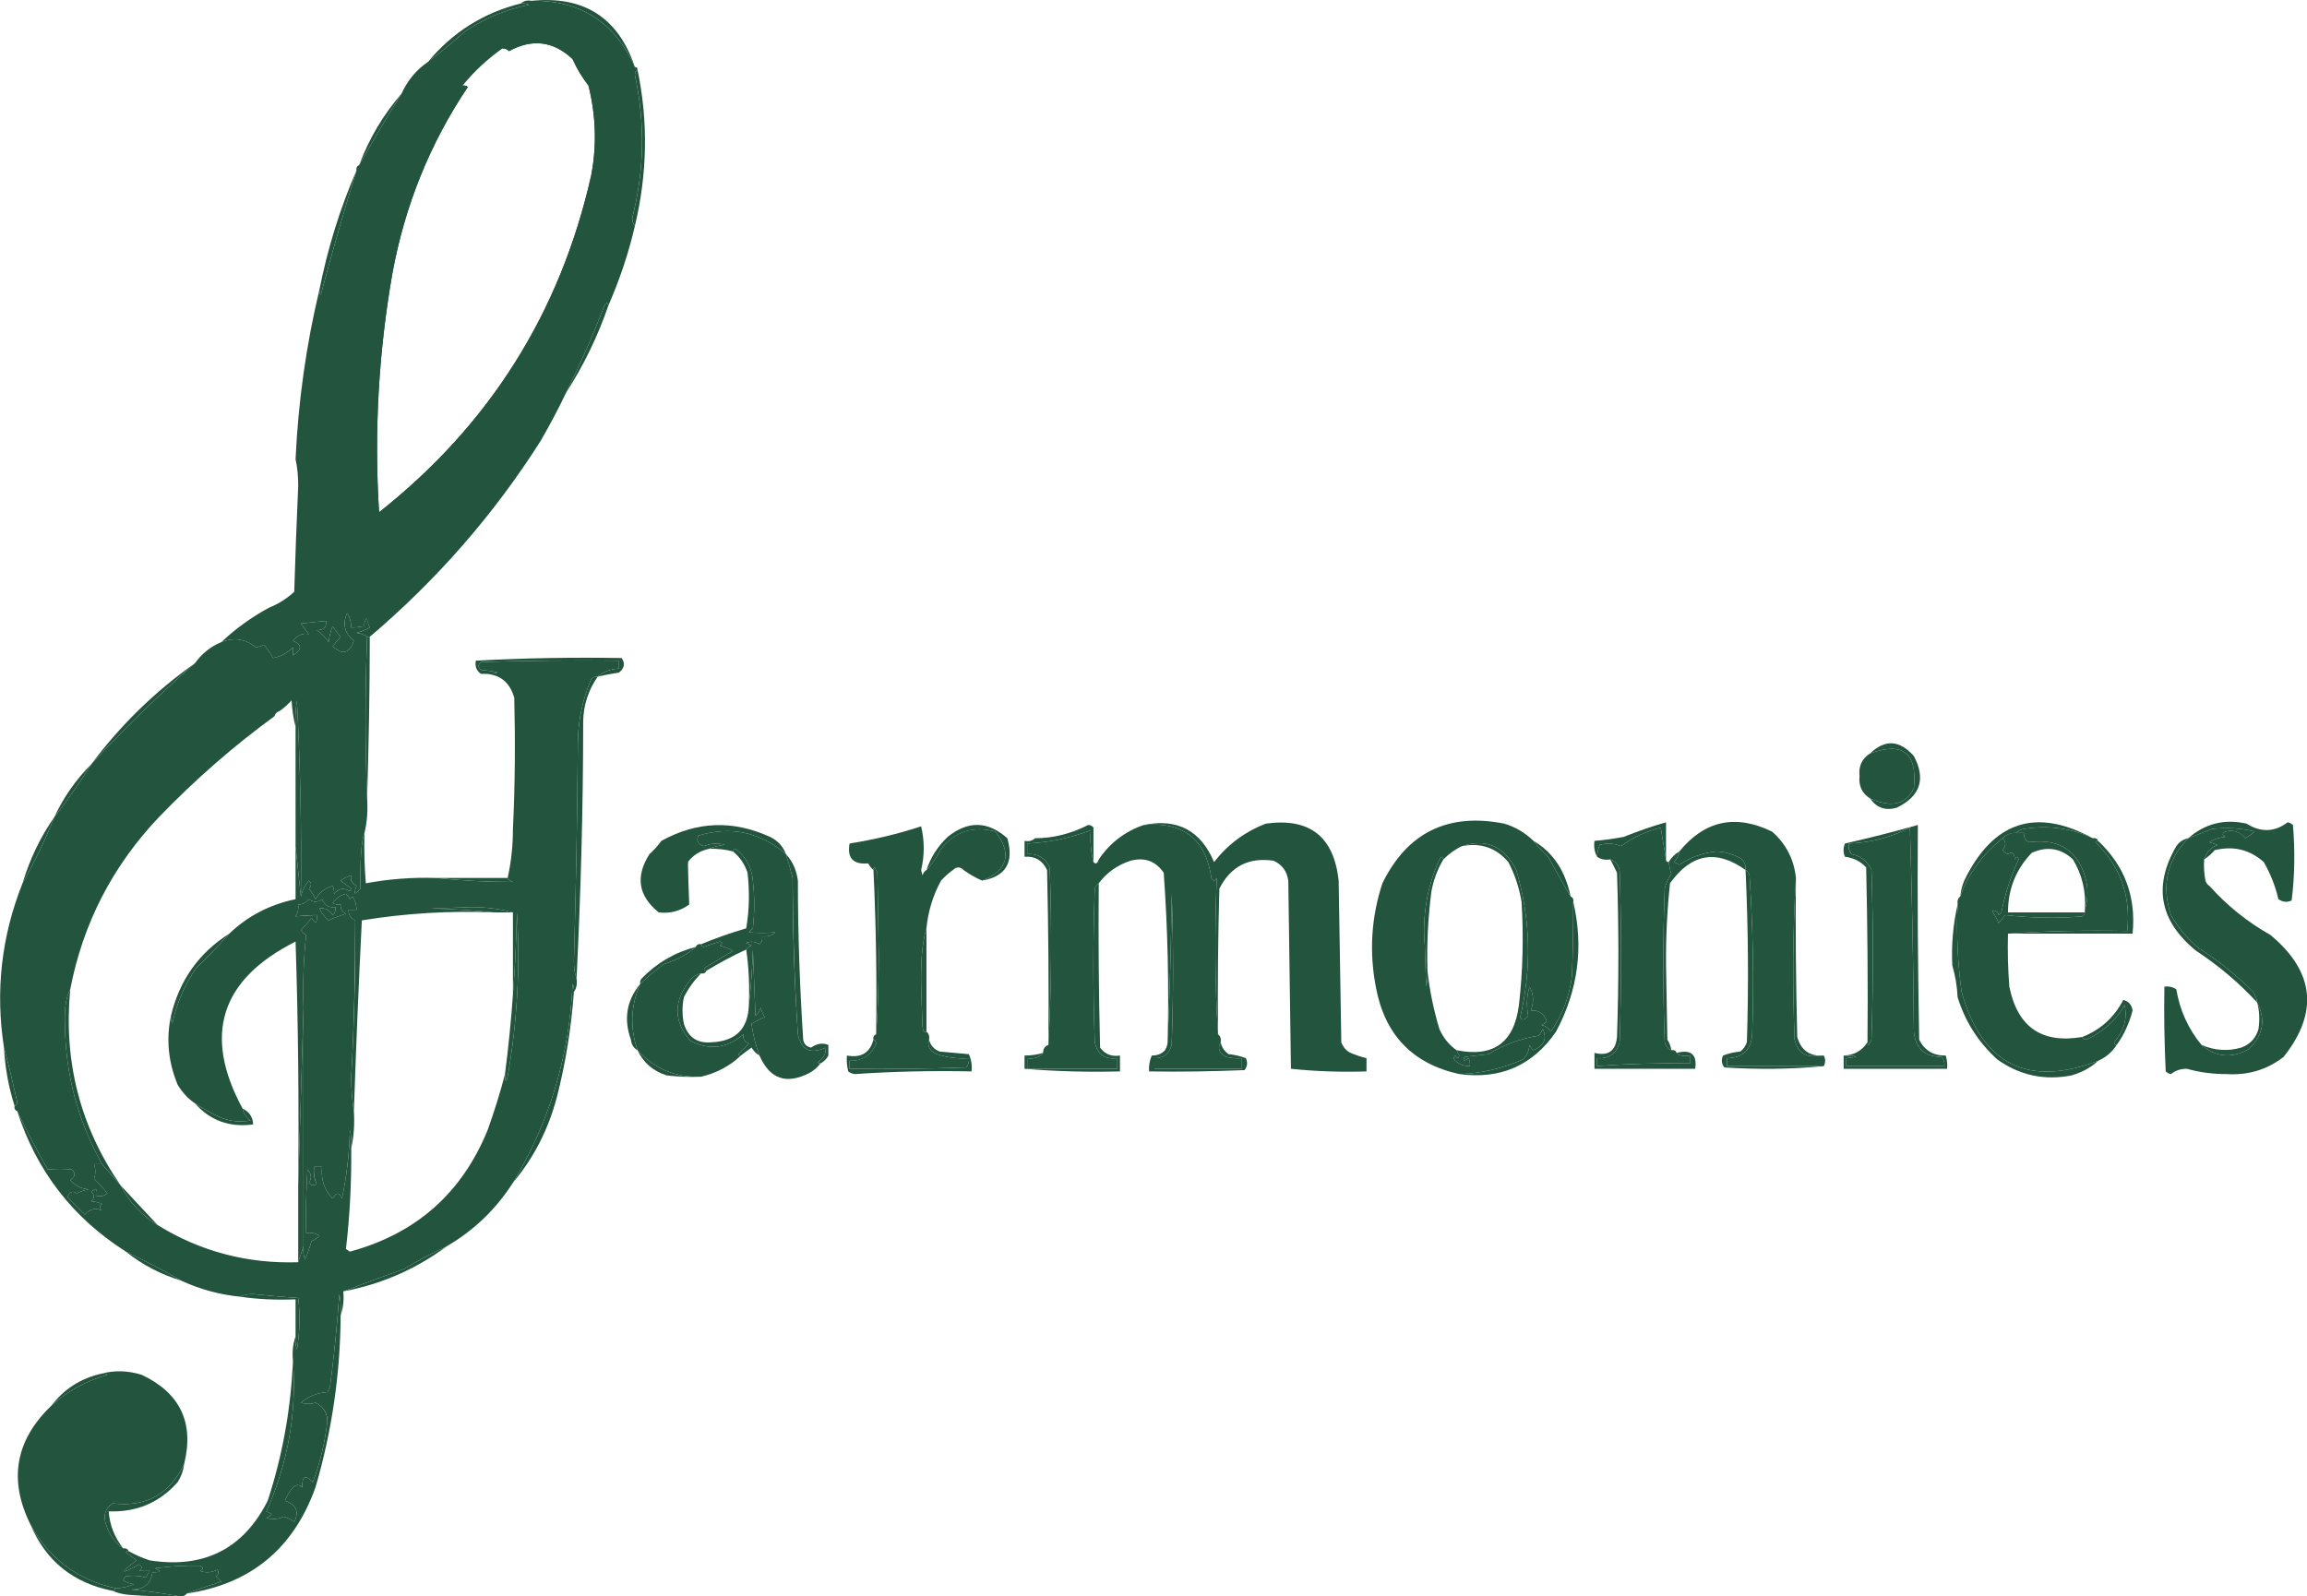 <?xml version="1.0" encoding="UTF-8"?>
<svg id="Calque_1" xmlns="http://www.w3.org/2000/svg" version="1.1" viewBox="0 0 870.3 602.4">
  <!-- Generator: Adobe Illustrator 29.5.0, SVG Export Plug-In . SVG Version: 2.1.0 Build 137)  -->
  <defs>
    <style>
      .st0 {
        fill: #23543e;
        fill-rule: evenodd;
      }
    </style>
  </defs>
  <path class="st0" d="M705.5,301.3c-3.1-1.9-4.4-4.8-4-8.5-.4-3.7.9-6.6,4-8.5,12.3-4.5,17.8-.2,16.5,13-1.7,4-4.7,6-9,6-2.6-.2-5.1-.9-7.5-2Z"/>
  <path class="st0" d="M705.5,301.3c2.4,1.1,4.9,1.8,7.5,2,4.3,0,7.3-2,9-6,1.3-13.2-4.2-17.5-16.5-13,5.6-5.4,11.1-5.1,16.5,1,4.6,8.7,2.4,15.2-6.5,19.5-4.3,1.2-7.6,0-10-3.5Z"/>
  <path class="st0" d="M789.5,316.3c-8.2-3.8-16.9-5-26-3.5-1.2.2-2.2.7-3,1.5-2.1,0-3.7.6-5,2-7.8,6.3-13.1,13.6-16,22,.2-2.1.7-4.1,1.5-6,10.8-22.3,27-27.7,48.5-16Z"/>
  <path class="st0" d="M831.5,324.3c.8-2.6,2.4-4.4,5-5.5-1-.3-2-.7-3-1,1.8-1.2,3.8-1.8,6-2-1.3-.7-1.3-1.3,0-2,3-.8,5.5,0,7.5,2.5,1.3-.7,2.4-1.5,3.5-2.5-4.9-1.3-10.3-1.6-16-1-3,1.2-6,2.3-9,3.5,6.3-5.5,13.6-7.4,22-5.5,5.4,3.4,10.6,3.2,15.5-.5.8.1,1.4.5,2,1,.8,9.6.7,19.1-.5,28.5-1.8.8-3.4.6-5-.5-1.1-4.9-3-9.6-5.5-14-5.3-4.7-11.4-6.2-18.5-4.5-1.2,1.4-2.5,2.5-4,3.5Z"/>
  <path class="st0" d="M760.5,314.3h3c-.1,1.6.5,2.8,2,3.5,11.5-1.5,18.7,3.3,21.5,14.5.8,3.9.6,7.5-.5,11,.5-6.8-1-13.2-4.5-19-4.5-4.2-9.7-5.1-15.5-2.5-6,6.2-9,13.7-9,22.5h29c-.1.6-.4,1.1-1,1.5-9.7.8-19.4.6-29-.5-.8,1-1.7,2-2.5,3-.7-1.6-1.5-3.1-2.5-4.5,1.2-.5,2.1,0,2.5,1.5l1-1c1.4-6.9,3.5-13.6,6.5-20-.3-1.2-.8-1.2-1.5,0,0-2.4-.9-3-2.5-2-.8-.3-1.5-.8-2-1.5,1.3-1.6,1.3-3.1,0-4.5,1.3-1.4,2.9-2.1,5-2Z"/>
  <path class="st0" d="M791.5,317.3c10,9.4,14.4,21.1,13,35h-47c14.8-1,29.8-1.3,45-1,1.4-13.2-2.6-24.4-12-33.5.2-.4.6-.6,1-.5Z"/>
  <path class="st0" d="M695.5,398.3c3.9-.1,6.9-1.8,9-5,0,.4.1.8.5,1,.3-.7.7-1.3,1-2,.7-21.3.7-42.7,0-64-1.5-3.3-4-5.3-7.5-6-.9-1.2-1.3-2.5-1-4,8.1-.3,15.8-2.3,23-6,.8,25.7,1.3,51.3,1.5,77,.6,6.3,4.1,9.5,10.5,9.5.8,1,1.2,2.2,1,3.5h-37v-3c5-.5,4.7-.8-1-1Z"/>
  <path class="st0" d="M628.5,324.3c-.7-3.9-1.3-7.9-2-12-5.5,1.4-10.5,3.7-15,7-2.6-1.1-5.3-1.2-8-.5-.7,1.7-1,3.2-1,4.5-1-1.8-1.3-3.8-1-6,3.7-.3,7.4-.8,11-1.5,5.3-2.1,10.6-4,16-5.5v14Z"/>
  <path class="st0" d="M802.5,351.3c1.4-13.2-2.6-24.4-12-33.5.2-.4.6-.6,1-.5-.3-.8-1-1.2-2-1-8.2-3.8-16.9-5-26-3.5-1.2.2-2.2.7-3,1.5h3c-.1,1.6.5,2.8,2,3.5,11.5-1.5,18.7,3.3,21.5,14.5.8,3.9.6,7.5-.5,11v1c-.1.6-.4,1.1-1,1.5-9.7.8-19.4.6-29-.5-.8,1-1.7,2-2.5,3-.7-1.6-1.5-3.1-2.5-4.5,1.2-.5,2.1,0,2.5,1.5l1-1c1.4-6.9,3.5-13.6,6.5-20-.3-1.2-.8-1.2-1.5,0,0-2.4-.9-3-2.5-2-.8-.3-1.5-.8-2-1.5,1.3-1.6,1.3-3.1,0-4.5-7.8,6.3-13.1,13.6-16,22-.9.7-1.2,1.7-1,3-.5,10.9,0,21.9,1.5,33,7.7,27.4,24.9,36.1,51.5,26,2.9-1.3,5.3-3.3,7-6-.5,0-.9-.4-1-1,3.7-4.1,5.1-8.8,4-14-3.4,5.9-8.3,10.3-14.5,13-.8,0-1.3-.4-1.5-1-15.2,2.6-24.4-3.7-27.5-19-.5-6.7-.7-13.3-.5-20,14.8-1,29.8-1.3,45-1Z"/>
  <path class="st0" d="M431.5,311.3c14.9-1.3,23.4,5.4,25.5,20,.7,1.3,1.3,1.3,2,0-.8,21-.7,40.7.5,59,.9.7,1.2,1.7,1,3-1.3,2.3-.6,4.1,2,5.5,2,.5,4,.7,6,.5v4h-33v-4c3.5,0,5.6-1.6,6.5-5,.7-19,.7-38,0-57-.2,18.5-.7,36.8-1.5,55,.5-21.1,0-42.1-1.5-63-3.1-4.4-7.2-5.9-12.5-4.5-5,1.6-9,4.5-12,8.5-.7.4-1.2,1.1-1.5,2-.7,19.3-.7,38.7,0,58,1,4.6,3.9,6.6,8.5,6v4h-34v-4c2.5.4,4.5-.2,6-2,0-1.5.6-2.5,2-3,1.2-22.2,1.3-44.5.5-67-1.7-3.6-4.5-5.3-8.5-5v-4c8.3-.4,16.3-2.1,24-5-.3,4.2,0,8.2,1,12,.8.9,1.5.6,2-1,4.2-6.2,9.9-10.6,17-13Z"/>
  <path class="st0" d="M296.5,322.3c.9,3,1.8,6,2.5,9,0,19.7.7,39.4,2,59,1.3,6,4.8,7.6,10.5,5,.1,2.4-.9,4.2-3,5.5.2.4.6.6,1,.5-1.1,1.4-2.4,2.6-4,3.5-8.8,4.6-15.1,2.4-19-6.5-1.5-4.1-2.5-8.1-3-12,1.6-.9,3.3-1.8,5-2.5-.7-1.1-1.2-2.2-1.5-3.5-.4,1.2-1.1,2.2-2,3-.3-8.3-.7-16.7-1-25-.2,7.2-.7,14.2-1.5,21,.3-7.2,0-14.2-1-21,.4-.7,1.1-1.2,2-1.5-.7-.3-1.3-.7-2-1,1.7-.7,3.4-.5,5,.5.9-.8,1.2-1.8,1-3,1.9.3,3.6-.2,5-1.5-3.4.3-6.7.3-10,0l1.5-1.5c.7-6,.7-12,0-18-.4-5-2.6-9-6.5-12-.6.1-.9.5-1,1-2.9-.8-5.9-1.1-9-1,1.8-.8,3.8-1.3,6-1.5-2.7-.7-5.4-.6-8,.5-2.3-.8-2.9-2.2-2-4,12.3-3.7,23.3-1.3,33,7Z"/>
  <path class="st0" d="M412.5,312.3v13c-1-3.8-1.3-7.8-1-12-7.7,2.9-15.7,4.6-24,5v4c4-.3,6.8,1.4,8.5,5,.8,22.5.7,44.8-.5,67,.2-22,0-44-.5-66-1.7-3.6-4.5-5.3-8.5-5v-6c1.6.3,2.9,0,4-1,7.1,0,13.7-1.8,20-5,.9,0,1.6.4,2,1Z"/>
  <path class="st0" d="M296.5,322.3c-9.7-8.3-20.7-10.7-33-7-.9,1.8-.3,3.2,2,4,2.6-1.1,5.3-1.2,8-.5-2.2.2-4.2.7-6,1.5-3.3.7-6,2.3-8,5,.1,5.4.3,10.7.5,16-3.4,2.5-7.2,3.5-11.5,3-7.7-6.2-8.9-13.5-3.5-22,1.7-1.5,3.2-3.2,4.5-5,13.4-7.4,27-7.9,41-1.5,2.9,1.4,4.9,3.6,6,6.5Z"/>
  <path class="st0" d="M259.5,325.3c-.7,5.2-1.3,10.5-2,16-8.7,3.5-13.3.6-14-8.5,1.5-11.2,7.8-17.2,19-18-4,2.5-5,6-3,10.5Z"/>
  <path class="st0" d="M695.5,398.3c5.7.2,6,.5,1,1v3h37c.2-1.3-.2-2.5-1-3.5-6.4,0-9.9-3.2-10.5-9.5-.2-25.7-.7-51.3-1.5-77-7.2,3.7-14.9,5.7-23,6-.3,1.5,0,2.8,1,4,3.5.7,6,2.7,7.5,6,.7,21.3.7,42.7,0,64-.3.7-.7,1.3-1,2-.4-.2-.6-.6-.5-1,.2-22,0-44-.5-66-2.2-2.3-4.8-3.6-8-4-.7-1.7-.7-3.3,0-5,9.2-2.1,18.4-4.4,27.5-7-.2,27,0,54,.5,81,2,4.1,5.4,6.1,10,6,.5,1.6.7,3.3.5,5h-39v-5Z"/>
  <path class="st0" d="M296.5,322.3c2.5,2.7,4,6.1,4.5,10,0,20,.7,40,2,60,.3,1.7,1.3,2.7,3,3,2.1-1.5,4.3-1.9,6.5-1v4c-.7,1.3-1.7,2.3-3,3-.4,0-.8-.1-1-.5,2.1-1.3,3.1-3.1,3-5.5-5.7,2.6-9.2,1-10.5-5-1.3-19.6-1.9-39.3-2-59-.7-3-1.6-6-2.5-9Z"/>
  <path class="st0" d="M349.5,328.3c1.9-1.9,3.7-4.6,5.5-8,5.4-6.6,12.2-8.8,20.5-6.5,6.4,8.3,4.8,14.5-5,18.5-2.5-1.1-4.8-2.4-7-4-1.3-1.3-2.7-1.3-4,0-1.6,1.1-3.1,2.5-4.5,4-3.1,5.7-4.9,11.7-5.5,18-1.6,5.2-2.2,12.6-2,22,.2,5,.3,10,.5,15,.2,1.8.7,2.5,1.5,2,.9.7,1.2,1.7,1,3-.8,2.5.2,4.3,3,5.5,3.9,1.3,7.9,1.8,12,1.5.2,1.3-.2,2.5-1,3.5-14.7.5-29.3.7-44,.5v-3c4.9,0,8.2-2.1,10-6.5,0-.8-.4-1.3-1-1.5-.2-1,.2-1.7,1-2,.7-9.3,1-19.3,1-30-.2-10.3-.3-20.7-.5-31-.3-.7-.7-1.3-1-2-.4.2-.6.6-.5,1-.8-.7-1.4-1.5-2-2.5-5.6.5-8-2-7-7.5,9.3-1.5,18.3-3.6,27-6.5,1.3,5.5,1.3,11,0,16.5.2.7.3,1.3.5,2,.3-.9.8-1.6,1.5-2Z"/>
  <path class="st0" d="M370.5,332.3c9.8-4,11.4-10.2,5-18.5-8.3-2.3-15.1,0-20.5,6.5-1.8,3.4-3.6,6.1-5.5,8,1.6-4.8,4.3-9,8-12.5,7.7-6.2,15.2-6,22.5.5,2.6,9.1-.5,14.4-9.5,16Z"/>
  <path class="st0" d="M276.5,321.3c0-.5.4-.9,1-1,3.9,3,6.1,7,6.5,12,.7,6,.7,12,0,18l-1.5,1.5c3.3.3,6.6.3,10,0-1.4,1.3-3.1,1.8-5,1.5.2,1.2-.1,2.2-1,3-1.6-1-3.3-1.2-5-.5.7.3,1.3.7,2,1-.9.3-1.6.8-2,1.5-5.2,2.4-10.2,5.1-15,8-1.2-.3-1.2-.8,0-1.5,3.3-2,6.7-4,10-6-1.6-.9-3.3-1.5-5-2,1.2-.7,1.2-1.2,0-1.5-2,.7-4,1.3-6,2-.6-.1-.9-.5-1-1,5.5-2.3,11.2-4.3,17-6,1.2-7,1.3-14,.5-21-1.1-3.3-2.9-5.9-5.5-8Z"/>
  <path class="st0" d="M825.5,316.3c-8,8.2-10.2,17.9-6.5,29,2.7,4.8,6.2,8.9,10.5,12.5,7.4,4.7,14.2,10.2,20.5,16.5.8,1.2,1.3,2.6,1.5,4-6.8-7.4-14.5-13.9-23-19.5-13.8-11.2-16.3-24.4-7.5-39.5,1.1-1.6,2.6-2.6,4.5-3Z"/>
  <path class="st0" d="M677.5,331.3c-1.2,20.2-1.3,40.5-.5,61,1.2,5,4.4,7,9.5,6v4h-35v-3c5.9-.1,9.1-3.1,9.5-9,.7-20,.3-40-1-60-.3-.9-.8-1.6-1.5-2,.2-1.9-.5-3.4-2-4.5-2.8-1.5-5.8-2.4-9-2.5-5.1.5-9.8,2.2-14,5-.7-.3-1.3-.7-2-1,1.1-1.1,1.8-2.5,2-4,9.6-11.7,21.2-14.2,35-7.5,5.3,4.7,8.3,10.5,9,17.5Z"/>
  <path class="st0" d="M330.5,390.3c.3-20.7,0-41.4-1-62,0-.4.1-.8.5-1,.3.7.7,1.3,1,2,.2,10.3.3,20.7.5,31,0,10.7-.3,20.7-1,30Z"/>
  <path class="st0" d="M509.5,397.3c1.9.8,3.9,1.5,6,2v5c-9.6.3-19.1,0-28.5-1-.3-23.7-.7-47.3-1-71-.5-3.5-2.3-6-5.5-7.5-9.4-1.4-16.2,2.1-20.5,10.5-.5,18.3-.7,36.7-.5,55-1.2-18.3-1.3-38-.5-59-.7,1.3-1.3,1.3-2,0-2.1-14.6-10.6-21.3-25.5-20,12.6-2.6,21.5,2.1,26.5,14,5.2-6.7,11.7-11.5,19.5-14.5,16.6-2.3,25.7,4.9,27.5,21.5.3,20.3.7,40.7,1,61,.7,1.8,1.8,3.2,3.5,4Z"/>
  <path class="st0" d="M476.5,312.3c7.1-.9,13.7.3,20,3.5,2.2,2.9,4,6.1,5.5,9.5,1.3,22,1.9,44,2,66,.9,5.5,4.1,8.1,9.5,8v4h-25c.5-24.4,0-48.7-1.5-73-.8-3.1-2.6-5.2-5.5-6.5-3.7-.7-7.3-.7-11,0-2.7,1.9-5.7,2.7-9,2.5.6,4.1-.4,4.8-3,2,4.5-7.2,10.5-12.5,18-16Z"/>
  <path class="st0" d="M262.5,357.3c-3,2.7-7,4.9-12,6.5-3.2,2.3-6.2,4.8-9,7.5-.1-.7,0-1.4.5-2,5.7-5.9,12.5-9.9,20.5-12Z"/>
  <path class="st0" d="M241.5,371.3c-3.6,8.2-3.9,16.5-1,25-1.5-.8-2.3-2.2-2.5-4-2.8-7.8-1.6-14.8,3.5-21Z"/>
  <path class="st0" d="M633.5,321.3c-.2,1.5-.9,2.9-2,4,.7.3,1.3.7,2,1,4.2-2.8,8.9-4.5,14-5,3.2.1,6.2,1,9,2.5,1.5,1.1,2.2,2.6,2,4.5-11-7.9-20.5-6.2-28.5,5-1.1,10.3-1.6,20.6-1.5,31,.2,9.3.3,18.7.5,28,.8,1.2,1.3,2.6,1.5,4-1.3-.6-2.1-1.6-2.5-3-.7-19.3-.7-38.7,0-58,.5-2,1.3-3.9,2.5-5.5-.5-1.6-.8-3.1-1-4.5,1-1.7,2.3-3,4-4Z"/>
  <path class="st0" d="M831.5,324.3c-.2,2.7,0,5.4.5,8,.3.9.8,1.6,1.5,2,6.6,7.4,14.3,13.6,23,18.5,16.6,13.8,18.3,29.2,5,46-6.3,4.9-13.5,7-21.5,6.5-5.1,0-10.1-.6-15-2-2.3,0-4.3.6-6,2-.8-.1-1.4-.5-2-1-.5-10.7-.7-21.3-.5-32,1.6-.2,3.1.1,4.5,1,1.3,7.9,4.5,14.9,9.5,21,5.5,4.7,11.5,5.2,18,1.5,5.3-5.2,6.3-11.1,3-17.5-.2-1.4-.7-2.8-1.5-4-6.3-6.3-13.1-11.8-20.5-16.5-4.3-3.6-7.8-7.7-10.5-12.5-3.7-11.1-1.5-20.8,6.5-29,3-1.2,6-2.3,9-3.5,5.7-.6,11.1-.3,16,1-1.1,1-2.2,1.8-3.5,2.5-2-2.4-4.5-3.3-7.5-2.5-1.3.7-1.3,1.3,0,2-2.2.2-4.2.8-6,2,1,.3,2,.7,3,1-2.6,1.1-4.2,2.9-5,5.5Z"/>
  <path class="st0" d="M349.5,350.3v39c-.8.5-1.3-.2-1.5-2-.2-5-.3-10-.5-15-.2-9.4.4-16.8,2-22Z"/>
  <path class="st0" d="M798.5,394.3c-.5,0-.9-.4-1-1,3.7-4.1,5.1-8.8,4-14-3.4,5.9-8.3,10.3-14.5,13-.8,0-1.3-.4-1.5-1,6.9-2.7,12.1-7.4,15.5-14,2.1.6,3.2,1.9,3.5,4-1.2,4.7-3.2,9.1-6,13Z"/>
  <path class="st0" d="M628.5,324.3c0,.7.3,1,1,1,.2,1.4.5,2.9,1,4.5-1.2,1.6-2,3.5-2.5,5.5-.7,19.3-.7,38.7,0,58,.4,1.4,1.2,2.4,2.5,3,1-.2,1.7.2,2,1,.8,1,2.5,1.4,5,1v3c-11.7-.2-23.4.1-35,1v-3c4.5.3,7.3-1.7,8.5-6,.7-21.7.7-43.3,0-65-.5-2-1.7-3.4-3.5-4-1.9.3-3.6,0-5-1,0-1.3.3-2.8,1-4.5,2.7-.7,5.4-.6,8,.5,4.5-3.3,9.5-5.6,15-7,.7,4.1,1.3,8.1,2,12Z"/>
  <path class="st0" d="M286.5,398.3c-1.2-.7-2.2-1.7-3-3-1.4,1-2.7,2-4,3-.4,0-.8-.1-1-.5l4-4c-1.8-.9-2.4-2-2-3.5-6.2,5.3-12.9,6.1-20,2.5-6.4-7.3-6.5-14.8-.5-22.5,1.1-1.6,2.6-2.6,4.5-3-2.6,2.6-4.8,5.6-6.5,9-.7,3.3-.7,6.7,0,10,1.6,5.2,5.1,7.5,10.5,7,9.1-.4,13.7-5.1,14-14,.8-6.8,1.3-13.8,1.5-21,.3,8.3.7,16.7,1,25,.9-.8,1.6-1.8,2-3,.3,1.3.8,2.4,1.5,3.5-1.7.7-3.4,1.6-5,2.5.5,3.9,1.5,7.9,3,12Z"/>
  <path class="st0" d="M266.5,366.3c-.3.8-1,1.2-2,1-1.9.4-3.4,1.4-4.5,3-6,7.7-5.9,15.2.5,22.5,7.1,3.6,13.8,2.8,20-2.5-.4,1.5.2,2.6,2,3.5l-4,4c.2.4.6.6,1,.5-4.2,4-9.2,6.6-15,8-9.5.4-17.5-2.9-24-10-2.9-8.5-2.6-16.8,1-25,2.8-2.7,5.8-5.2,9-7.5,5-1.6,9-3.8,12-6.5.3-.8,1-1.2,2-1,0,.5.4.9,1,1,2-.7,4-1.3,6-2,1.2.3,1.2.8,0,1.5,1.7.5,3.4,1.1,5,2-3.3,2-6.7,4-10,6-1.2.7-1.2,1.2,0,1.5Z"/>
  <path class="st0" d="M738.5,341.3c-.5,10.9,0,21.9,1.5,33,7.7,27.4,24.9,36.1,51.5,26-2.8,2.6-6.2,4.4-10,5.5-10.2,2-19.6,0-28-6-7.2-6.5-12.2-14.4-15-23.5-.2-4.2-.9-8.2-2-12-.4-7.8.3-15.5,2-23Z"/>
  <path class="st0" d="M593.5,340.3c4,17.1,1.8,33.5-6.5,49-8.8,12.8-21,18.1-36.5,16,8.2-.2,16.2-2.1,24-5.5,1.5-1.5,2.3-3.3,2.5-5.5.3.8.8,1.5,1.5,2,4-1.7,5.2-4.4,3.5-8-.4.9-.9,1.8-1.5,2.5-6.9,1.1-13.2,3.4-19,7-3,.3-6,.7-9,1-.8,1.7-.3,1.8,1.5.5.5.9.6,1.9.5,3-2.1,0-3.9-.6-5.5-2-.7-.7-.7-1.3,0-2,.7,1.2,1.2,1.2,1.5,0-.4-.7-.7-1.3-1-2,13.9,2.8,21.7-2.9,23.5-17,1.5-13,1.8-26,1-39-.9-5.3-2.5-10.3-5-15-4.6-5.4-10.4-7.4-17.5-6,9.1-3,15.9,0,20.5,9,5.4,18.3,5.9,36.8,1.5,55.5.7,1.4,1.7,1.2,3-.5-.7-3.6-.6-7.3.5-11,1.6,2.9,1.7,5.9.5,9,3-.2,5,1.2,6,4-.5.7-1.2,1.2-2,1.5,1.6.3,2.7,1.2,3.5,2.5,4.4-6.3,7.1-13.3,8-21,.4-9.5.5-18.9.5-28Z"/>
  <path class="st0" d="M544.5,324.3c-2.2,3.7-3.7,7.7-4.5,12-1.3,10-1.8,20-1.5,30,.2,2,0,4-.5,6-.2-5.2-.3-10.3-.5-15.5-1-11.3.9-22.2,5.5-32.5.7-1.2,1.2-1.2,1.5,0Z"/>
  <path class="st0" d="M578.5,317.3c5.2,3,9,7.4,11.5,13,1.1,2.6,2,5.3,2.5,8-2.6-4.4-5.4-9.4-8.5-15-2.1-1.9-3.9-3.9-5.5-6Z"/>
  <path class="st0" d="M592.5,338.3c-2.6-4.4-5.4-9.4-8.5-15-2.1-1.9-3.9-3.9-5.5-6-3.1-3-6.7-5.2-11-6.5-21.2-4.2-36.6,3.3-46,22.5-4.2,12.8-5,25.8-2.5,39,3.3,18.1,13.8,29.1,31.5,33,8.2-.2,16.2-2.1,24-5.5,1.5-1.5,2.3-3.3,2.5-5.5.3.8.8,1.5,1.5,2,4-1.7,5.2-4.4,3.5-8-.4.9-.9,1.8-1.5,2.5-6.9,1.1-13.2,3.4-19,7-3,.3-6,.7-9,1-.8,1.7-.3,1.8,1.5.5.5.9.6,1.9.5,3-2.1,0-3.9-.6-5.5-2-.7-.7-.7-1.3,0-2,.7,1.2,1.2,1.2,1.5,0-.4-.7-.7-1.3-1-2-2.9-2-5-4.7-6.5-8-2.2-7.3-3.7-14.7-4.5-22,.2,2,0,4-.5,6-.2-5.2-.3-10.3-.5-15.5-1-11.3.9-22.2,5.5-32.5.7-1.2,1.2-1.2,1.5,0,2.1-2.1,4.4-3.8,7-5,9.1-3,15.9,0,20.5,9,5.4,18.3,5.9,36.8,1.5,55.5.7,1.4,1.7,1.2,3-.5-.7-3.6-.6-7.3.5-11,1.6,2.9,1.7,5.9.5,9,3-.2,5,1.2,6,4-.5.7-1.2,1.2-2,1.5,1.6.3,2.7,1.2,3.5,2.5,4.4-6.3,7.1-13.3,8-21,.4-9.5.5-18.9.5-28,.2-1-.2-1.7-1-2Z"/>
  <path class="st0" d="M607.5,324.3c1.8.6,3,2,3.5,4,.7,21.7.7,43.3,0,65-1.2,4.3-4,6.3-8.5,6v3c11.6-.9,23.3-1.2,35-1v-3c-2.5.4-4.2,0-5-1,5.4-1.4,7.8.6,7,6h-38v-6c5.2,1.3,8-.7,8.5-6,.7-20.7.7-41.3,0-62-.8-1.7-1.7-3.4-2.5-5Z"/>
  <path class="st0" d="M658.5,328.3c.7.4,1.2,1.1,1.5,2,1.3,20,1.7,40,1,60-.4,5.9-3.6,8.9-9.5,9v3h35v-4c-5.1,1-8.3-1-9.5-6-.8-20.5-.7-40.8.5-61-.2,20,0,40,.5,60,1.4,5,4.7,7.4,10,7,.7,1.3.7,2.7,0,4-12.4,1.2-24.9,1.3-37.5.5-1.1-1.4-1.2-2.9-.5-4.5,2.1-.8,4.2-1.3,6.5-1.5,1.2-.9,2-2.1,2.5-3.5.7-21.7.5-43.3-.5-65Z"/>
  <path class="st0" d="M240.5,396.3c6.5,7.1,14.5,10.4,24,10-4.3.2-8.7,0-13-.5-5.1-1.6-8.8-4.8-11-9.5Z"/>
  <path class="st0" d="M329.5,392.3c.6.2.9.7,1,1.5-1.8,4.4-5.1,6.6-10,6.5v3c14.7.2,29.3,0,44-.5.8-1,1.2-2.2,1-3.5-4.1.3-8.1-.2-12-1.5-2.8-1.2-3.8-3-3-5.5.5,2.2,1.9,3.7,4,4.5,3.7.3,7.3.7,11,1,.9,2,1.3,4.2,1,6.5-14.7-.3-29.4,0-44,1-.9-.1-1.8-.4-2.5-1-.5-2-.7-4-.5-6,5.3,1,8.7-1,10-6Z"/>
  <path class="st0" d="M414.5,333.3c-.2,20.7,0,41.3.5,62,1.8,2.5,4.3,3.5,7.5,3v6c-12.2.3-24.2,0-36-1v-5c2.4,0,4.7-.3,7-1-1.5,1.8-3.5,2.4-6,2v4h34v-4c-4.6.6-7.5-1.4-8.5-6-.7-19.3-.7-38.7,0-58,.3-.9.8-1.6,1.5-2Z"/>
  <path class="st0" d="M460.5,393.3c.4,1.9,1.4,3.4,3,4.5,2.3.2,4.4.7,6.5,1.5.7,1.6.6,3.1-.5,4.5-12,.5-24,.7-36,.5-.2-2.1.2-4.1,1-6,2.1,0,3.7-.6,5-2,.7-1.2,1.1-2.5,1-4,.8-18.2,1.3-36.5,1.5-55,.7,19,.7,38,0,57-.9,3.4-3,5.1-6.5,5v4h33v-4c-2,.2-4,0-6-.5-2.6-1.4-3.3-3.2-2-5.5Z"/>
  <path class="st0" d="M851.5,378.3c3.3,6.4,2.3,12.3-3,17.5-6.5,3.7-12.5,3.2-18-1.5,4.9,2.1,9.9,2.5,15,1,3.3-1.2,5.5-3.5,6.5-7,.5-3.4.4-6.7-.5-10Z"/>
  <path class="st0" d="M47.5,472.3c7.7,3.7,14.7,7.3,21,11-7.8-2.4-14.8-6-21-11Z"/>
  <path class="st0" d="M168.5,470.3c-11.6,8.6-24.6,14.3-39,17,7.5-2.9,15.2-5.7,23-8.5,5.3-3.2,10.6-6,16-8.5Z"/>
  <path class="st0" d="M26.5,373.3c-2.6,27.1,3.7,51.8,19,74-2.3-2.7-4.7-5.3-7-8-9.1-16.3-13.8-33.8-14-52.5-.3-6,.4-10.5,2-13.5Z"/>
  <path class="st0" d="M5.5,417.3c-2.3-7.2-3.6-14.5-4-22,1.7,6.1,3.3,13,5,20.5,0,.8-.4,1.3-1,1.5Z"/>
  <path class="st0" d="M216.5,374.3c-1,13.5-3.1,26.9-6.5,40-3.2,12-8.7,22.7-16.5,32,13.8-22.9,21.3-47.9,22.5-75,.5.9.6,1.9.5,3Z"/>
  <path class="st0" d="M86.5,352.3c-4,4.5-8.1,8.8-12.5,13-4.4,6.4-7.4,13.4-9,21-.5-.9-.6-1.9-.5-3,3.2-13.4,10.5-23.7,22-31Z"/>
  <path class="st0" d="M225.5,255.3c-3.5,5-5.4,10.7-5.5,17,0,32.4-.9,64.7-2.5,97-.7-2-1-4.1-1-6.5.8-27.8,1.3-55.7,1.5-83.5.2-8,1.9-15.7,5-23,.7-.8,1.5-1.1,2.5-1Z"/>
  <path class="st0" d="M20.5,308.3c-3.7,9.2-7.7,17.5-12,25,2.7-9,6.7-17.4,12-25Z"/>
  <path class="st0" d="M113.5,338.3c-.7-6.3-1.3-12.7-2-19v-45c-.2-3.4,0-6.7.5-10,1.3,24.6,1.8,49.3,1.5,74Z"/>
  <path class="st0" d="M34.5,288.3c-4.3,6.9-9,13.6-14,20,3.5-7.5,8.2-14.2,14-20Z"/>
  <path class="st0" d="M225.5,255.3c-1,0-1.8.2-2.5,1-3.1,7.3-4.8,15-5,23-.2,27.8-.7,55.7-1.5,83.5,0,2.4.3,4.5,1,6.5.3,1.9,0,3.6-1,5,.1-1.1,0-2.1-.5-3-1.2,27.1-8.7,52.1-22.5,75-6.4,10-14.7,18-25,24-5.4,2.5-10.7,5.3-16,8.5-7.8,2.8-15.5,5.6-23,8.5.3,3.2,0,6.2-1,9,.2-2.7,0-5.4-.5-8-.8,11.7-2,23.4-3.5,35-.3.7-.7,1.3-1,2-3.8.3-7.1,1.6-10,4,2,.6,3.9.6,5.5,0,2.9,1.4,4.4,3.8,4.5,7-.9,7.9-2.7,15.6-5.5,23-2.8-3-4.1-2.3-4,2-1.1-1.2-2.3-1.2-3.5,0-1.3,1.5-2.3,3.2-3,5,4.3,1.5,5.4,4.2,3.5,8-1.2-.9-2.5-1.6-4-2-2.1,1-4.3,1.1-6.5.5.8-.3,1.5-.8,2-1.5-.7-.3-1.3-.7-2-1,8.2-18.3,11.5-37.3,10-57-.3-3.2,0-6.2,1-9-.2,1.7,0,3.4.5,5,1.1-6.6,1.3-13.1.5-19.5-5.7-.4-11.3-.9-17-1.5-1.9,0-3.5.3-5,1-7.8-.8-15.1-2.8-22-6-6.3-3.7-13.3-7.3-21-11-20-12.7-33.7-30.4-41-53,3.3,6.9,7.1,14.2,11.5,22,3.1-.3,6.1-.3,9,0,1.6,1.3,1.5,2.7-.5,4,1.8,2.1,4.2,3.3,7,3.5-1.6.3-3.1.8-4.5,1.5-1.6-1.1-2.8-.6-3.5,1.5,2.2,2.2,4.3,4.3,6.5,6.5,1.9-2.1,4-2.6,6.5-1.5-1.1-.7-1.1-1.6,0-2.5-1.5-.6-2.8-.9-4-1,1.2-1.2,1.2-2.4,0-3.5,1.6-1.8,2.3-1.3,2,1.5,1.5.3,2.8,0,4-1-1.6-2-3.2-3.8-5-5.5.6-1.7.6-3.5,0-5.5h3c2.3,2.7,4.7,5.3,7,8,3.3,6.3,7.9,11.3,14,15,16.2,10,33.9,14.6,53,14,.7-2,1.3-4,2-6-.2,1.7,0,3.4.5,5,1-2.2,1.9-4.5,2.5-7,1.2-.4,2.2-1.1,3-2-1.5-1-3.2-1.3-5-1-.2-8,0-16,.5-24,1.5,1.6,1.7,3.3.5,5,.9,1.1,1.9,1.2,3,.5-.9-2-1.3-4.2-1-6.5h3c-.5,4.7.8,8.7,4,12,1.3-2.5,2.5-2.5,3.5,0,1.8-8.5,2.8-17.2,3-26,.5,2.3.7,4.6.5,7,.1,12.7-.5,25.4-2,38,.5.3,1,.7,1.5,1,25-6.8,42.3-22.1,52-46,2.5-7,4.7-14,6.5-21,0,3,.4,3.3,1,1,3.6-20.5,4.8-41.2,3.5-62-.2,10.5-.7,20.8-1.5,31v-31c-4.8-1.3-10-2-15.5-2-5.2.2-10.3.3-15.5.5,8.2.2,16.2.7,24,1.5-16.8-.7-33.5.3-50,3-1.2,24-2.2,48-3,72-.7-4.2-1-8.5-1-13,1.1-19.7,1.6-39.3,1.5-59-1.7-.8-2.5-2.1-2.5-4h3c0-1.8-.5-3.5-1.5-5-.3.3-.7.7-1,1-.3-.8-.8-1.5-1.5-2-2.2.5-3.8,1.7-5,3.5.9.5,1.9.6,3,.5-.1,1.6.5,2.8,2,3.5-2.2.7-4.4,1.5-6.5,2.5-1.5-1.2-2.7-2.7-3.5-4.5,2.1-.3,3.8.5,5,2.5.9-.8,1.2-1.8,1-3-2.4.3-4.1-.7-5-3-1.7,1.3-3.3,1.3-5,0-1,1.4-2.4,2-4,2,.2,1.6-.1,3.1-1,4.5,2.6-.3,5.2-.4,8-.5.2,3.3-.5,3.6-2,1-1.2,1.7-2.5,3.2-4,4.5.4.9,1.1,1.6,2,2-1,9.1-1.3,18.2-1,27.5-.7,22.3-1.3,44.7-2,67,.3-30.7,0-61.3-1-92-28.4,14.3-35,35.3-20,63,.4,1.9,1.4,3.4,3,4.5-3.8.7-7.4.4-11-1-3.5-1.6-6.9-3.4-10-5.5-2.7-1.8-4.8-4.2-6.5-7-3.5-8.5-4.4-17.2-2.5-26-.1,1.1,0,2.1.5,3,1.6-7.6,4.6-14.6,9-21,4.4-4.2,8.5-8.5,12.5-13,7-6.7,15.4-11,25-13v-20c.7,6.3,1.3,12.7,2,19,.5-2.2,1.5-4.2,3-6,1.1.9,1.1,1.9,0,3,1,1.2,1.9,2.5,2.5,4,1.5-2.5,3.6-4.2,6.5-5,.4.8.6,1.8.5,3,1.7-2.1,3.7-2.4,6-1,.2-.3.3-.7.5-1-1.3-1-2.7-2-4-3,1.2-.9,2.6-1.5,4-2-.5,1.5.1,2.9,2,4-1.3,3.3-.8,3.7,1.5,1-.2-11,.3-18,1.5-21-.2,6.3,0,12.7.5,19,8.7-1.6,17.5-2.3,26.5-2,9.5,1,19.2,1.5,29,1.5-.9-.3-1.6-.8-2-1.5,1.3-5.8,2-12,2-18.5.8-16.5.9-33,.5-49.5-1.8-6.3-6-9.3-12.5-9,8-.2,8-.7,0-1.5-1.3-1-1.3-2,0-3,17.3-.5,34.7-.7,52-.5v3c-3.1.1-5.8,1.1-8,3Z"/>
  <path class="st0" d="M45.5,447.3c4.6,5,9.3,10,14,15-6.1-3.7-10.7-8.7-14-15Z"/>
  <path class="st0" d="M114.5,380.3v90c-.7,2-1.3,4-2,6v-29c.7-22.3,1.3-44.7,2-67Z"/>
  <path class="st0" d="M132.5,335.3c-1.3-1-2.7-2-4-3,1.2-.9,2.6-1.5,4-2-.5,1.5.2,2.9,2,4-1.3,3.3-.8,3.7,1.5,1-.2-11,.3-18,1.5-21,1-4.1,1.3-8.5,1-13-.8-20.2-.8-40.5,0-61-1.1-.8-2.4-1.3-4-1.5,1.7-.5,3.4-1.1,5-2-.6-1.3-.9-2.5-1-3.5-.9.8-1.2,1.8-1,3-1.7.3-3.4.5-5,.5,0-1.9-.5-3.8-1.5-5.5-1.9,4.1-1.1,7.6,2.5,10.5-1.7,4.9-4.4,5.5-8,2,.9-1.1,1.9-2.2,3-3.5-1.1-1.2-2.1-2.6-3-4-.8,1.9-1.3,3.9-1.5,6-1.2-1.8-2.7-3.3-4.5-4.5,2.6,0,3.8-1.2,3.5-3.5-3.1.3-6.3.6-9.5,1,1,1.3,2,2.7,3,4-2.2-.5-4.2.3-6,2.5,3.5,1.5,3.5,3.3,0,5.5v-3c-2.1,2.1-4.6,3.5-7.5,4-1-1.8-2.1-3.5-3.5-5-.9.5-1.9.8-3,1-3.8-3.2-8.2-3.9-13-2-4.1,1.7-7.4,4.4-10,8-13.6,12-26.6,24.6-39,38-4.3,6.9-9,13.6-14,20-3.7,9.2-7.7,17.5-12,25-8,20.1-10.3,40.8-7,62,1.7,6.1,3.3,13,5,20.5,0,.8-.4,1.3-1,1.5-.2,1,.2,1.7,1,2,3.3,6.9,7.1,14.2,11.5,22,3.1-.3,6.1-.3,9,0,1.6,1.3,1.5,2.7-.5,4,1.8,2.1,4.2,3.3,7,3.5-1.6.3-3.1.8-4.5,1.5-1.6-1.1-2.8-.6-3.5,1.5l6.5,6.5c1.9-2.1,4-2.6,6.5-1.5-1.1-.7-1.1-1.6,0-2.5-1.5-.6-2.8-.9-4-1,1.2-1.2,1.2-2.4,0-3.5,1.6-1.8,2.3-1.3,2,1.5,1.5.3,2.8,0,4-1-1.6-2-3.2-3.8-5-5.5.6-1.7.6-3.5,0-5.5h3c-9.1-16.3-13.8-33.8-14-52.5-.3-6,.4-10.5,2-13.5,4.8-24.9,16-46.6,33.5-65,13.5-14,28-26.7,43.5-38,.3-1,1-1.7,2-2,1.6-1.1,3.1-2.5,4.5-4,.2,3.5.7,6.9,1.5,10-.2-3.4,0-6.7.5-10,1.3,24.6,1.8,49.3,1.5,74,.5-2.2,1.5-4.2,3-6,1.1.9,1.1,1.9,0,3,1,1.2,1.9,2.5,2.5,4,1.5-2.5,3.6-4.2,6.5-5,.4.8.6,1.8.5,3,1.7-2.1,3.7-2.4,6-1,.2-.3.3-.7.5-1Z"/>
  <path class="st0" d="M190.5,405.3c1.3-10,2.3-20,3-30,.8-10.2,1.3-20.5,1.5-31,1.3,20.8.1,41.5-3.5,62-.6,2.3-1,2-1-1Z"/>
  <path class="st0" d="M133.5,419.3c.3,4.9,0,9.5-1,14,.2-2.4,0-4.7-.5-7-.2,8.8-1.2,17.5-3,26-1-2.5-2.2-2.5-3.5,0-3.2-3.3-4.5-7.3-4-12h-3c-.3,2.3,0,4.5,1,6.5-1.1.7-2.1.6-3-.5,1.2-1.7,1-3.4-.5-5-.5,8-.7,16-.5,24,1.8-.3,3.5,0,5,1-.8.9-1.8,1.6-3,2-.6,2.5-1.5,4.8-2.5,7-.5-1.6-.7-3.3-.5-5v-90c-.3-9.3,0-18.4,1-27.5-.9-.4-1.6-1.1-2-2,1.5-1.3,2.8-2.8,4-4.5,1.5,2.6,2.2,2.3,2-1-2.8,0-5.4.2-8,.5.9-1.4,1.2-2.9,1-4.5,1.6,0,3-.6,4-2,1.7,1.3,3.3,1.3,5,0,.9,2.3,2.6,3.3,5,3,.2,1.2-.1,2.2-1,3-1.2-2-2.9-2.8-5-2.5.8,1.8,2,3.3,3.5,4.5,2.1-1,4.3-1.8,6.5-2.5-1.5-.7-2.1-1.9-2-3.5-1.1.1-2.1,0-3-.5,1.2-1.8,2.8-3,5-3.5.7.5,1.2,1.2,1.5,2,.3-.3.7-.7,1-1,1,1.5,1.5,3.2,1.5,5h-3c0,1.9.8,3.2,2.5,4,0,19.7-.4,39.3-1.5,59,0,4.5.3,8.8,1,13Z"/>
  <path class="st0" d="M193.5,344.3h-7c-7.8-.8-15.8-1.3-24-1.5,5.2-.2,10.3-.3,15.5-.5,5.5,0,10.7.7,15.5,2Z"/>
  <path class="st0" d="M164.5,331.3h27c.4.7,1.1,1.2,2,1.5-9.8,0-19.5-.5-29-1.5Z"/>
  <path class="st0" d="M73.5,416.3c3.1,2.1,6.5,3.9,10,5.5,3.6,1.4,7.2,1.7,11,1-1.6-1.1-2.6-2.6-3-4.5,2.5,1.2,3.9,3.2,4,6-8.8,1.2-16.2-1.4-22-8Z"/>
  <path class="st0" d="M138.5,240.3h1c0,20.3-.4,40.7-1,61-.8-20.2-.8-40.5,0-61Z"/>
  <path class="st0" d="M73.5,250.3c-13.6,12-26.6,24.6-39,38,11-14.7,24-27.4,39-38Z"/>
  <path class="st0" d="M234.5,248.3c1.4,2,1.1,3.8-1,5.5-2.7.4-5.4.9-8,1.5,2.2-1.9,4.9-2.9,8-3v-3c-17.3-.2-34.7,0-52,.5-1.3,1-1.3,2,0,3,8,.8,8,1.3,0,1.5-1.7-1.1-2.4-2.8-2-5,18.3-1,36.6-1.3,55-1Z"/>
  <path class="st0" d="M111.5,173.3c.7,3.1,1,6.5,1,10-.6,13.3-1.1,26.7-1.5,40-2.8,2.6-6,4.6-9.5,6,3.5-1.4,6.7-3.4,9.5-6,.4-13.3.9-26.7,1.5-40,0-3.5-.3-6.9-1-10Z"/>
  <path class="st0" d="M229.5,115.3c-4,11.7-9.4,22.7-16,33,5.3-10.7,10.2-21.7,14.5-33,.7-1.2,1.2-1.2,1.5,0Z"/>
  <path class="st0" d="M134.5,64.3c-4.7,15.2-9.2,30.9-13.5,47-.5-.6-.6-1.3-.5-2,3.1-15.5,7.7-30.5,14-45Z"/>
  <path class="st0" d="M140.5,156.3c-.3,13.8,0,27.5,1,41-.3.8-1,1.2-2,1-.3-14.2,0-28.2,1-42Z"/>
  <path class="st0" d="M203.5,126.3c-7.9,16.6-18.6,31.3-32,44,5.6-7.4,11.4-14.8,17.5-22,4.7-7.5,9.5-14.8,14.5-22Z"/>
  <path class="st0" d="M169.5,38.3c-19.7,36.8-29.4,76.1-29,118-1,13.8-1.3,27.8-1,42-2.2-32.7-.3-65.4,5.5-98,4.4-20.3,11.4-39.6,21-58,.9-1.6,2.1-2.9,3.5-4Z"/>
  <path class="st0" d="M222.5,79.3c.6.4,1,1.1,1,2-4.8,16-11.5,31-20,45,7.7-15.1,14-30.8,19-47Z"/>
  <path class="st0" d="M216.5,19.3c2.9,4.2,5.6,8.5,8,13,2.8,14.7,2.4,29.4-1,44-.9.7-1.2,1.7-1,3-5,16.2-11.3,31.9-19,47-5,7.2-9.8,14.5-14.5,22-6.1,7.2-11.9,14.6-17.5,22l-30,27c-1-13.5-1.3-27.2-1-41-.4-41.9,9.3-81.2,29-118,1.7-2,3.3-4,5-6,.7-.1,1.4,0,2,.5-14.3,21.3-23.8,44.8-28.5,70.5-5.2,29.8-6.9,59.8-5,90,41.6-32.9,68.3-75.2,80-127,2.2-11.4,1.8-22.7-1-34-2.4-3.1-4.4-6.4-6-10-7.2-6.8-15.2-7.8-24-3-.7-.8-1.5-1.1-2.5-1,1.3-1,2.7-2,4-3,8.3-2.2,16-.8,23,4Z"/>
  <path class="st0" d="M240.5,26.3c4.1,19.7,3.7,39.3-1,59-.6-.8-1-1.8-1-3,4.6-18,4.9-36,1-54,0-.9.4-1.6,1-2Z"/>
  <path class="st0" d="M224.5,32.3c1.3,2.1,2.1,4.4,2.5,7,1.2,13.2.2,26.2-3,39-.5-.6-.6-1.3-.5-2,3.4-14.6,3.8-29.3,1-44Z"/>
  <path class="st0" d="M151.5,35.3c-5.8,9.3-11.1,18.3-16,27,3.7-10,9.1-19,16-27Z"/>
  <path class="st0" d="M239.5,28.3c0-.9.4-1.6,1-2,0-.7-.3-1-1-1C231.9,8.4,218.9,0,200.5.3c-1.6-.3-2.9,0-4,1,1.1-.1,2.1,0,3,.5-8.7,1.8-16.7,5.1-24,10-4.6,4.1-9.2,7.9-14,11.5-4.5,3.1-7.8,7.1-10,12-5.8,9.3-11.1,18.3-16,27-.8.3-1.2,1-1,2-4.7,15.2-9.2,30.9-13.5,47-.5-.6-.6-1.3-.5-2-5,20.9-8,42.3-9,64,.7,3.1,1,6.5,1,10-.6,13.3-1.1,26.7-1.5,40-2.8,2.6-6,4.6-9.5,6-6.6,3.6-12.6,7.9-18,13,4.8-1.9,9.2-1.2,13,2,1.1-.2,2.1-.5,3-1,1.4,1.5,2.5,3.2,3.5,5,2.9-.5,5.4-1.9,7.5-4v3c3.5-2.2,3.5-4,0-5.5,1.8-2.2,3.8-3,6-2.5-1-1.3-2-2.7-3-4,3.2-.4,6.4-.7,9.5-1,.3,2.3-.9,3.5-3.5,3.5,1.8,1.2,3.3,2.7,4.5,4.5.2-2.1.7-4.1,1.5-6,.9,1.4,1.9,2.8,3,4-1.1,1.3-2.1,2.4-3,3.5,3.6,3.5,6.3,2.9,8-2-3.6-2.9-4.4-6.4-2.5-10.5,1,1.7,1.5,3.6,1.5,5.5,1.6,0,3.3-.2,5-.5-.2-1.2.1-2.2,1-3,0,1,.4,2.2,1,3.5-1.6.9-3.3,1.5-5,2,1.6.2,2.9.7,4,1.5h1c25.3-21.5,46.8-46.1,64.5-74,3.4-5.9,6.6-11.9,9.5-18,5.3-10.7,10.2-21.7,14.5-33,.7-1.2,1.2-1.2,1.5,0,4.2-9.6,7.6-19.6,10-30-.6-.8-1-1.8-1-3,4.6-18,4.9-36,1-54ZM223,66.3c-11.7,51.8-38.4,94.1-80,127-1.9-30.2-.2-60.2,5-90,4.7-25.7,14.2-49.2,28.5-70.5-.6-.5-1.3-.6-2-.5,4.4-5.4,9.4-10,15-14,1,0,1.8.2,2.5,1,8.8-4.8,16.8-3.8,24,3,1.6,3.6,3.6,6.9,6,10,2.8,11.3,3.2,22.6,1,34Z"/>
  <path class="st0" d="M216.5,19.3c-7-4.8-14.7-6.2-23-4,.8-.8,1.8-1.3,3-1.5,4-.7,8-.7,12,0,3.2,1.1,5.9,2.9,8,5.5Z"/>
  <path class="st0" d="M196.5,1.3c1.1-.1,2.1,0,3,.5-8.7,1.8-16.7,5.1-24,10-4.6,4.1-9.2,7.9-14,11.5,9.2-11.1,20.9-18.5,35-22Z"/>
  <path class="st0" d="M200.5.3c19.8-2,32.8,6.4,39,25C231.9,8.4,218.9,0,200.5.3Z"/>
  <path class="st0" d="M90.5,489.3c1.5-.7,3.1-1,5-1,5.7.6,11.3,1.1,17,1.5.8,6.4.6,12.9-.5,19.5-.5-1.6-.7-3.3-.5-5v-14c-7.1.3-14.1,0-21-1Z"/>
  <path class="st0" d="M38.5,518.3c.7-.1,1.4,0,2,.5-8,2.3-15,6.1-21,11.5,4.8-6.3,11.2-10.3,19-12Z"/>
  <path class="st0" d="M38.5,518.3c4.9-1.3,9.9-1.1,15,.5,14.4,6.8,19.8,18,16,33.5-5.4,11.5-14.4,16.5-27,15-2.8,1.9-3.7,4.6-2.5,8,1.2,3.8,3.4,6.8,6.5,9,1-.2,1.7.2,2,1-.4,0-.8.1-1,.5,1.3,1,2.7,2,4,3-6.5,5-6.2,5.5,1,1.5,1.2.8,1.2,1.6,0,2.5h4c-.6.8-1.1,1.6-1.5,2.5-2.2-.7-4.7-.9-7.5-.5-.5.4-.8.9-1,1.5,1.2.8,2.6,1.3,4,1.5-2.2,1-4.6,1.5-7,1.5-14.3-3.2-25-11.2-32-24-8.4-16.9-5.7-31.9,8-45,6-5.4,13-9.2,21-11.5-.6-.5-1.3-.6-2-.5Z"/>
  <path class="st0" d="M128.5,496.3c-.1,22.1-3.3,43.8-9.5,65-8.3,23.1-24.4,36.4-48.5,40,3.7-1.4,8-2.9,13-4.5-.7-.7-1.3-1.3-2-2,1-.7,1.1-1.6.5-2.5-2.1,1.1-4.2,1.3-6.5.5,1.3-.7,1.3-1.3,0-2-5.7-.1-11.3.2-17,1,2.4,1.1,2.1,1.6-1,1.5-.6,4.4-3.3,6.6-8,6.5,6.2.6,12.2,1.5,18,2.5-6.3.2-12.7,0-19-.5-2.2-.2-4.2-.7-6-1.5.7,0,1-.3,1-1,2.4,0,4.8-.5,7-1.5-1.4-.2-2.8-.7-4-1.5.2-.6.5-1.1,1-1.5,2.8-.4,5.3-.2,7.5.5.4-.9.9-1.8,1.5-2.5h-4c1.2-.9,1.2-1.7,0-2.5-7.2,4-7.5,3.5-1-1.5-1.3-1-2.7-2-4-3,.2-.4.6-.6,1-.5,2.5,1.4,5.2,2.6,8,3.5,20.4,3.2,35.3-4.3,44.5-22.5,5.6-17.2,8.8-34.9,9.5-53,1.5,19.7-1.8,38.7-10,57,.7.3,1.3.7,2,1-.5.7-1.2,1.2-2,1.5,2.2.6,4.4.5,6.5-.5,1.5.4,2.8,1.1,4,2,1.9-3.8.8-6.5-3.5-8,.7-1.8,1.7-3.5,3-5,1.2-1.2,2.4-1.2,3.5,0-.1-4.3,1.2-5,4-2,2.8-7.4,4.6-15.1,5.5-23,0-3.2-1.6-5.6-4.5-7-1.6.6-3.5.6-5.5,0,2.9-2.4,6.2-3.7,10-4,.3-.7.7-1.3,1-2,1.5-11.6,2.7-23.3,3.5-35,.5,2.6.7,5.3.5,8Z"/>
  <path class="st0" d="M69.5,552.3c-.3,2.5-1.1,4.8-2.5,7-6.9,7.8-15.6,11.4-26,11,.4,5.2,2.2,9.8,5.5,14-3.1-2.2-5.3-5.2-6.5-9-1.2-3.4-.3-6.1,2.5-8,12.6,1.5,21.6-3.5,27-15Z"/>
  <path class="st0" d="M11.5,575.3c7,12.8,17.7,20.8,32,24,0,.7-.3,1-1,1-14.8-2.9-25.2-11.2-31-25Z"/>
  <path class="st0" d="M70.5,601.3c-.7.9-1.7,1.2-3,1-5.8-1-11.8-1.9-18-2.5,4.7.1,7.4-2.1,8-6.5,3.1,0,3.4-.4,1-1.5,5.7-.8,11.3-1.1,17-1,1.3.7,1.3,1.3,0,2,2.3.8,4.4.6,6.5-.5.6.9.5,1.8-.5,2.5.7.7,1.3,1.3,2,2-5,1.6-9.3,3.1-13,4.5Z"/>
</svg>